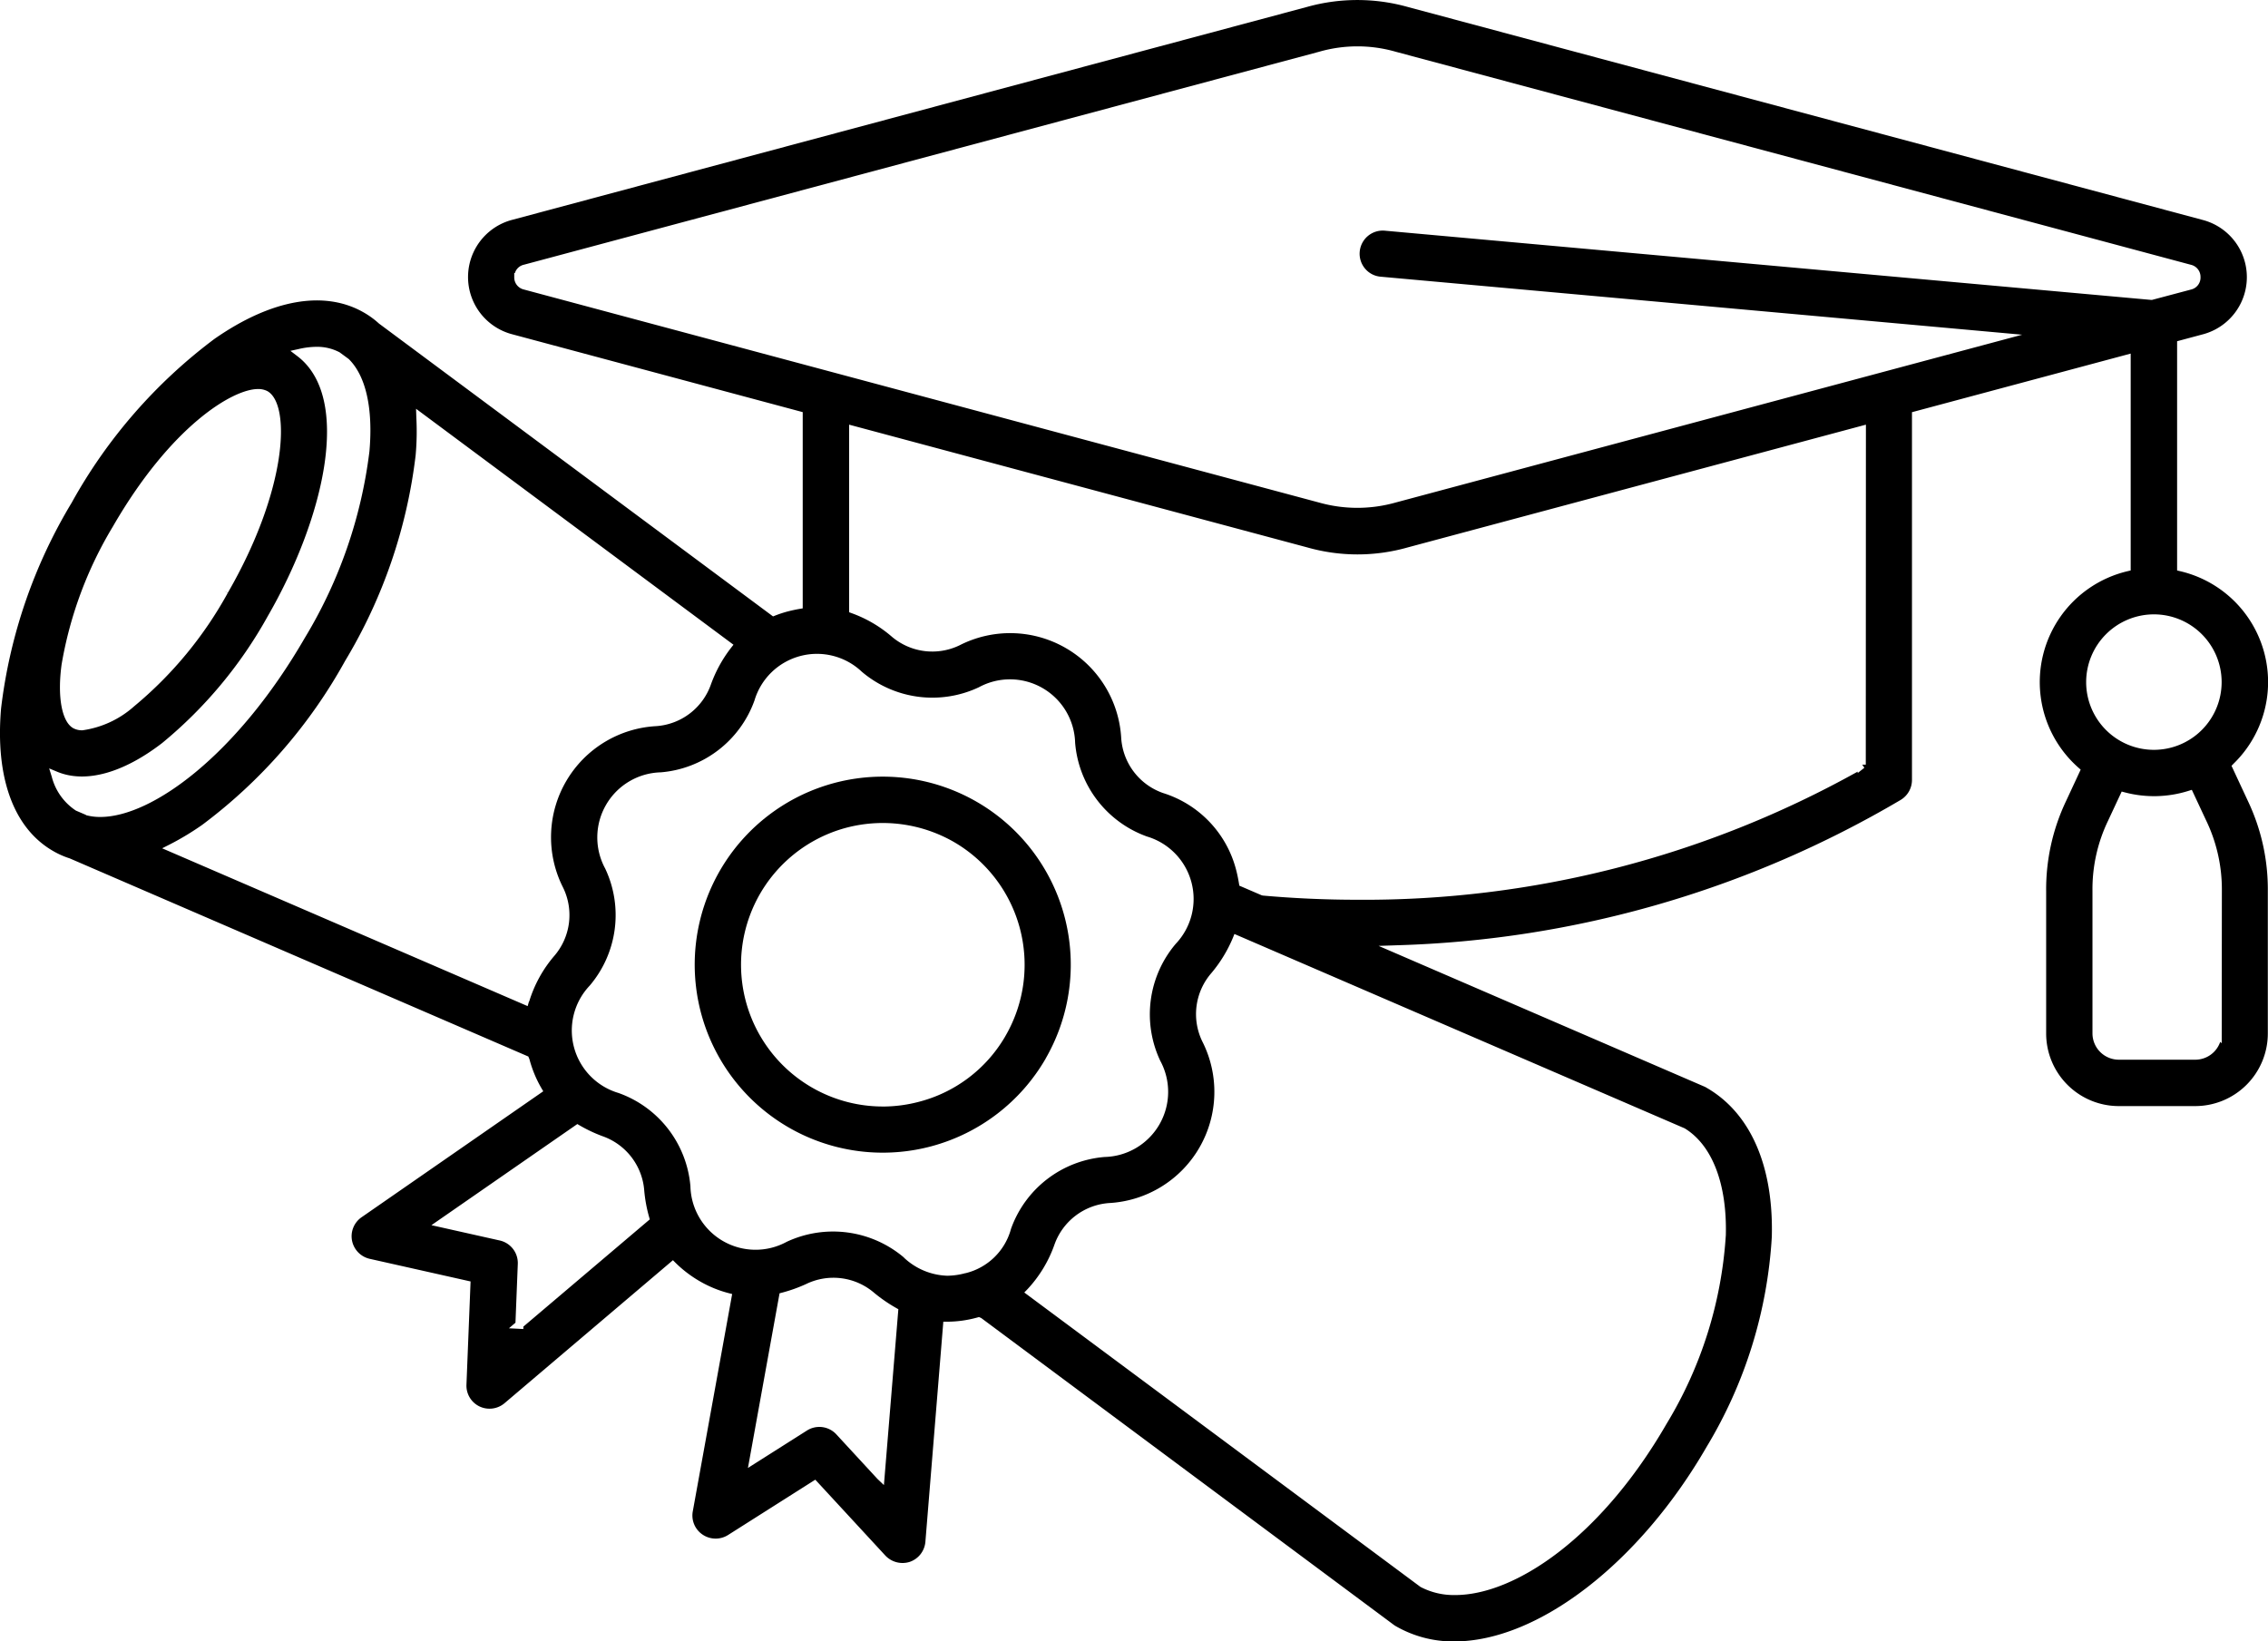 <?xml version="1.0" encoding="UTF-8"?> <svg xmlns="http://www.w3.org/2000/svg" xmlns:xlink="http://www.w3.org/1999/xlink" id="Group_1882" data-name="Group 1882" width="87.655" height="63.44" viewBox="0 0 87.655 63.44"><defs><clipPath id="clip-path"><rect id="Rectangle_1987" data-name="Rectangle 1987" width="87.655" height="63.44"></rect></clipPath></defs><g id="Group_1850" data-name="Group 1850" clip-path="url(#clip-path)"><path id="Path_21653" data-name="Path 21653" d="M86.245,29.6l.082-.085a4.4,4.4,0,0,0-2.064-7.437l-.121-.029v-8.86l1-.268a2.286,2.286,0,0,0,0-4.417L54.4.267a7.216,7.216,0,0,0-3.882,0L19.785,8.5a2.286,2.286,0,0,0,0,4.417l11.239,3.012v7.585l-.131.022c-.142.025-.289.056-.435.094s-.328.095-.5.163l-.081.032L14.646,12.505a3.274,3.274,0,0,0-.579-.423c-1.523-.879-3.575-.518-5.78,1.018a20.006,20.006,0,0,0-5.517,6.331A19.969,19.969,0,0,0,.042,27.376c-.231,2.676.482,4.634,2.006,5.514a3.2,3.2,0,0,0,.647.288l17.724,7.658.042.1a4.532,4.532,0,0,0,.462,1.119l.073.125-7.021,4.868a.894.894,0,0,0-.369.907.9.9,0,0,0,.681.7l3.9.875-.159,3.99a.891.891,0,0,0,.5.839.9.9,0,0,0,.97-.122l6.51-5.528.1.1a4.633,4.633,0,0,0,.933.711,4.479,4.479,0,0,0,1.114.46l.142.036-1.522,8.4a.889.889,0,0,0,.381.9.9.9,0,0,0,.98.016l3.374-2.14,2.711,2.937a.914.914,0,0,0,.944.238.9.9,0,0,0,.6-.773l.693-8.508h.145a4.421,4.421,0,0,0,1.16-.16l.074-.02.086.038L53.864,62.8c.023.017.044.031.065.044a4.44,4.44,0,0,0,2.274.6c3.237,0,7.158-3.023,9.756-7.522A17.684,17.684,0,0,0,68.478,47.8c.07-2.732-.823-4.775-2.515-5.753A.652.652,0,0,0,65.875,42l-12.594-5.44.7-.024a40.6,40.6,0,0,0,19.481-5.62.9.9,0,0,0,.433-.766V15.932l8.453-2.265v8.382l-.121.029a4.405,4.405,0,0,0-1.9,7.592l.088.078-.57,1.225a7.947,7.947,0,0,0-.764,3.46v5.513a2.809,2.809,0,0,0,2.806,2.806h2.955a2.809,2.809,0,0,0,2.806-2.806V34.432a7.942,7.942,0,0,0-.764-3.46ZM2.382,25.675a15.28,15.28,0,0,1,1.982-5.326c2.233-3.87,4.624-5.312,5.606-5.312a.757.757,0,0,1,.369.083c.909.526.76,3.82-1.532,7.789l-.139-.071.136.078A15.191,15.191,0,0,1,5.184,27.3a3.792,3.792,0,0,1-1.995.927.718.718,0,0,1-.361-.083c-.441-.251-.617-1.218-.447-2.464M3.328,31.5l-.394-.169A2.229,2.229,0,0,1,2,30.02L1.9,29.7l.312.13c1.093.455,2.549.051,4.058-1.113a17.031,17.031,0,0,0,4.078-4.9c2.178-3.769,3.271-8.432,1.145-10.051l-.269-.205.33-.073a3.136,3.136,0,0,1,.672-.083h0a1.856,1.856,0,0,1,.9.213l.352.259c.667.657.945,1.919.8,3.569a18.171,18.171,0,0,1-2.492,7.2c-2.61,4.519-5.9,6.931-7.909,6.931a2.1,2.1,0,0,1-.558-.071m17.123,7.21-.049.172-14.126-6.1.3-.152a10.509,10.509,0,0,0,1.251-.756,19.95,19.95,0,0,0,5.518-6.332,19.966,19.966,0,0,0,2.727-7.944,10.231,10.231,0,0,0,.028-1.46L16.08,15.8l12.268,9.12-.1.127a5.18,5.18,0,0,0-.769,1.4,2.419,2.419,0,0,1-2.112,1.619,4.3,4.3,0,0,0-3.637,6.175l.035.071a2.417,2.417,0,0,1-.348,2.641,4.9,4.9,0,0,0-.964,1.755m-.226,12.568,0,.093-.558-.029.253-.215.09-2.27a.893.893,0,0,0-.7-.909l-2.638-.591,5.639-3.909.086.05a5.62,5.62,0,0,0,.886.419A2.421,2.421,0,0,1,24.9,46.031a5.541,5.541,0,0,0,.185,1l.028.1ZM34.162,57.4l-.249-.237-1.589-1.722a.894.894,0,0,0-1.135-.15l-2.282,1.447,1.222-6.75.1-.026a5.789,5.789,0,0,0,.926-.332,2.418,2.418,0,0,1,2.64.348,5.855,5.855,0,0,0,.838.576l.087.049Zm3.149-8.191a2.727,2.727,0,0,1-.707.1,2.559,2.559,0,0,1-1.675-.706l.1-.125-.1.121a4.237,4.237,0,0,0-4.526-.6,2.517,2.517,0,0,1-3.719-2.147A4.2,4.2,0,0,0,23.9,42.244a2.519,2.519,0,0,1-1.11-4.147,4.209,4.209,0,0,0,.6-4.526,2.518,2.518,0,0,1,2.147-3.719,4.212,4.212,0,0,0,3.623-2.779,2.519,2.519,0,0,1,4.147-1.11,4.213,4.213,0,0,0,4.526.6,2.518,2.518,0,0,1,3.719,2.147,4.212,4.212,0,0,0,2.779,3.623,2.519,2.519,0,0,1,1.11,4.147A4.209,4.209,0,0,0,44.842,41a2.518,2.518,0,0,1-2.148,3.719,4.2,4.2,0,0,0-3.62,2.778,2.407,2.407,0,0,1-1.764,1.715m27.8-5.6c1.07.654,1.642,2.158,1.591,4.137l-.005.062a15.968,15.968,0,0,1-2.279,7.211c-2.558,4.432-5.88,6.629-8.177,6.629a2.782,2.782,0,0,1-1.339-.313L39.587,49.957l.124-.128a4.9,4.9,0,0,0,1.039-1.714A2.421,2.421,0,0,1,42.862,46.5a4.305,4.305,0,0,0,3.606-6.246,2.418,2.418,0,0,1,.348-2.641,5.243,5.243,0,0,0,.833-1.364l.06-.149Zm7-14.056h-.136l.081.119-.259.205v-.055a39.165,39.165,0,0,1-19.33,4.952c-1.226,0-2.457-.055-3.659-.162l-.048-.012-.861-.371-.014-.085c-.028-.171-.063-.346-.108-.52a4.213,4.213,0,0,0-2.822-2.974,2.418,2.418,0,0,1-1.62-2.113,4.3,4.3,0,0,0-6.245-3.6,2.418,2.418,0,0,1-2.641-.348,4.921,4.921,0,0,0-1.53-.891l-.1-.037v-7.25l17.709,4.745a7.1,7.1,0,0,0,3.878,0l17.71-4.745ZM52.754,10.378a.881.881,0,0,0,.6.316l24.8,2.243L53.938,19.424a5.452,5.452,0,0,1-2.958,0L20.243,11.189a.48.48,0,0,1-.368-.478v-.157H19.9a.47.47,0,0,1,.348-.322L50.983,2a5.358,5.358,0,0,1,2.959,0l30.737,8.235a.48.48,0,0,1,.368.478.474.474,0,0,1-.37.479l-1.506.4-.028,0L53.52,8.916a.894.894,0,0,0-.766,1.462M83.245,23.746a2.618,2.618,0,1,1-2.618,2.618,2.621,2.621,0,0,1,2.618-2.618m2.621,16.578-.057-.057a1.019,1.019,0,0,1-.964.692H81.889a1.019,1.019,0,0,1-1.018-1.018V34.428a6.1,6.1,0,0,1,.6-2.7L82,30.595l.127.033a4.431,4.431,0,0,0,2.453-.059l.131-.041.561,1.2a6.141,6.141,0,0,1,.6,2.7Z" transform="translate(0 0)"></path><path id="Path_21654" data-name="Path 21654" d="M81.908,87.317h0A7.267,7.267,0,1,0,77.5,90.7a7.277,7.277,0,0,0,4.413-3.388M75.6,89.164A5.48,5.48,0,0,1,74.2,78.391a5.525,5.525,0,0,1,4.161.546,5.486,5.486,0,0,1,2.006,7.486l-.048.083h0a5.429,5.429,0,0,1-3.278,2.469,5.5,5.5,0,0,1-1.428.19" transform="translate(-41.499 -46.396)"></path></g></svg> 